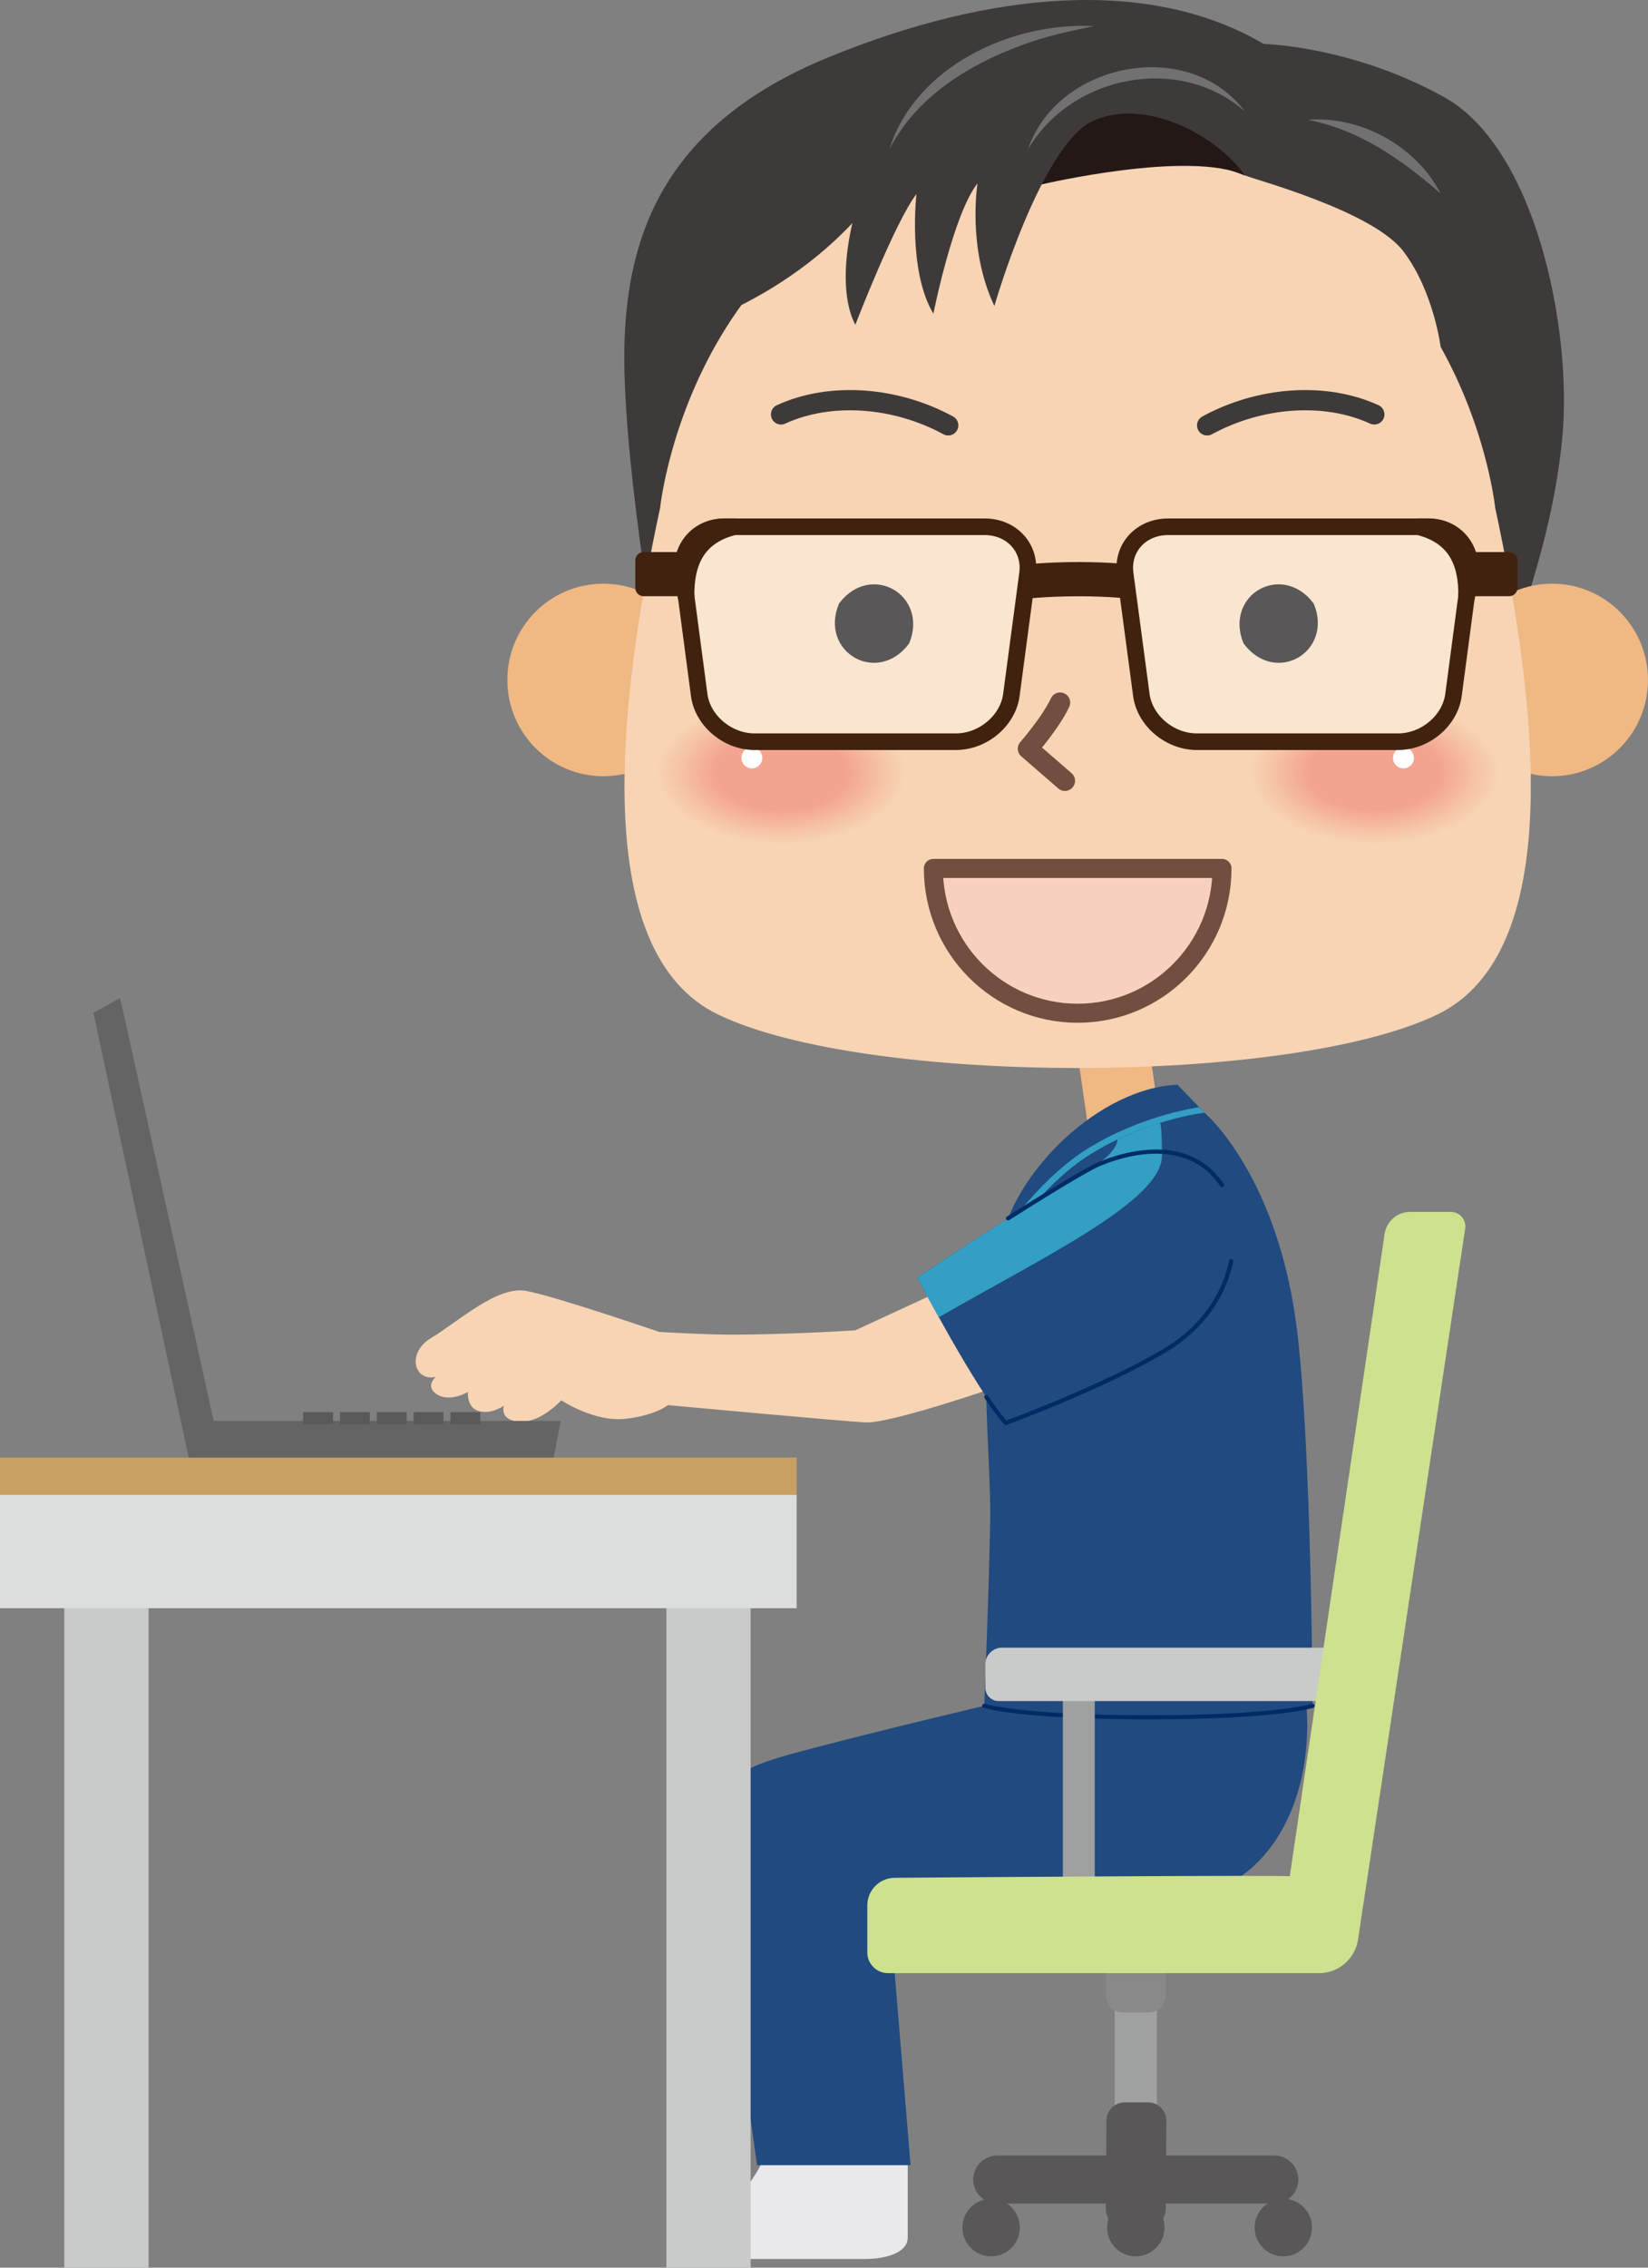 <?xml version="1.0" encoding="utf-8"?>
<!-- Generator: Adobe Illustrator 27.7.0, SVG Export Plug-In . SVG Version: 6.00 Build 0)  -->
<svg version="1.1" id="レイヤー_1" xmlns="http://www.w3.org/2000/svg" xmlns:xlink="http://www.w3.org/1999/xlink" x="0px"
	 y="0px" width="160px" height="220px" viewBox="0 0 160 220" enable-background="new 0 0 160 220" xml:space="preserve">
<rect x="0" y="0" width="160" height="220" fill="#808080" stroke="none"/>
<g>
	<defs>
		<rect id="SVGID_1_" width="160" height="220"/>
	</defs>
	<clipPath id="SVGID_00000137812202208330369570000008135080802844557711_">
		<use xlink:href="#SVGID_1_"  overflow="visible"/>
	</clipPath>
	<g clip-path="url(#SVGID_00000137812202208330369570000008135080802844557711_)">
		<g>
			<path fill="#E9E8EA" d="M74.169,209.43c0,0-1.489,3.376-4.177,5.063c-2.681,1.687-3.431,2.084-3.431,2.976
				c0,0.895-0.15,1.69,2.535,1.69h14.787c2.367,0,4.245-0.695,4.245-2.087v-7.641H74.169z"/>
			<path fill="#204A80" d="M100.937,159.367l-5.384,6.126c0,0-9.299,2.191-16.372,4.042c-7.061,1.851-10.442,2.775-9.832,9.091
				c0.618,6.313,4.152,31.43,4.152,31.43h14.901l-2.149-26.038h27.806c8.753,0,14.133-9.402,12.595-20.338L100.937,159.367z"/>
			<path fill="#F7D4B4" d="M92.561,124.66l-9.528,4.404c0,0-5.641,0.373-11.463,0.419c-2.792,0.025-7.569-0.265-7.569-0.265
				s-10.092-3.459-12.919-3.981c-2.828-0.523-6.683,3.058-9.175,4.533c-2.492,1.479-1.703,4.282,0.4,3.81
				c0,0-1.114,0.935,0.15,1.715c1.253,0.774,2.966-0.25,2.966-0.25s-0.136,1.533,1.089,1.862c1.224,0.333,2.406-0.527,2.406-0.527
				s-0.493,1.439,1.56,1.543c2.053,0.111,4.016-2.073,4.016-2.073s3.202,2.127,6.183,1.801c2.973-0.326,4.17-1.332,4.17-1.332
				s16.475,1.522,19.156,1.679c2.681,0.154,15.126-4.25,15.126-4.25L92.561,124.66z"/>
			<path fill="#F0B882" d="M112.782,109.983l-1.524-10.53l-6.904,1.006l1.528,10.53
				C105.374,111.208,113.328,110.047,112.782,109.983"/>
			<path fill="#204A80" d="M97.027,121.086c-2.331,8.35-0.789,19.826-0.892,26.35c-0.103,6.524-0.578,18.057-0.578,18.057
				s3.391,1.114,15.943,1.114c12.541,0,15.936-1.114,15.936-1.114s-0.111-24.681-1.478-36.193
				c-1.813-15.286-9.018-21.351-9.018-21.351s-4.277-1.307-8.357,1.096C104.5,111.447,98.552,115.633,97.027,121.086"/>
			<path fill="#3E3A39" d="M122.688,4.263c-11.06-6.506-26.514-5.17-42.35,1.336S60.957,22.821,60.632,33.154
				c-0.329,10.334,3.098,29.869,3.098,29.869h82.783c0,0,4.223-10.266,5.173-20.642c0.957-10.373-2.542-27.982-11.474-32.956
				C131.277,4.453,122.688,4.263,122.688,4.263"/>
			<path fill="#F0B882" d="M141.387,65.477c-0.275,5.145,3.674,9.549,8.814,9.818c5.13,0.268,9.517-3.684,9.785-8.844
				c0.271-5.149-3.677-9.546-8.814-9.811C146.036,56.371,141.655,60.328,141.387,65.477"/>
			<path fill="#F0B882" d="M67.872,65.477c0.268,5.145-3.677,9.549-8.818,9.818c-5.13,0.268-9.514-3.684-9.785-8.844
				c-0.271-5.149,3.677-9.546,8.814-9.811C63.22,56.371,67.604,60.328,67.872,65.477"/>
			<path fill="#F7D4B4" d="M145.164,49.264c4.105,19.063,6.872,43.157-5.641,49.172c-14.369,6.903-55.423,6.903-69.789,0
				c-12.516-6.015-9.753-30.109-5.644-49.172c0,0,3.591-34.982,40.536-34.982C141.573,14.281,145.164,49.264,145.164,49.264"/>
			<path fill="none" stroke="#3E3A39" stroke-width="1.963" stroke-linecap="round" stroke-linejoin="round" d="M75.829,40.205
				c4.78-2.195,11.113-1.726,16.232,1.063"/>
			<path fill="none" stroke="#3E3A39" stroke-width="1.963" stroke-linecap="round" stroke-linejoin="round" d="M133.43,40.205
				c-4.784-2.195-11.113-1.726-16.232,1.063"/>
			<path fill="#F8D0C0" d="M118.64,84.25c0,7.759-6.276,14.05-14.012,14.05c-7.74,0-14.008-6.291-14.008-14.05H118.64z"/>
			<path fill="none" stroke="#714E3F" stroke-width="1.848" stroke-linecap="round" stroke-linejoin="round" d="M118.64,84.25
				c0,7.759-6.276,14.05-14.012,14.05c-7.74,0-14.008-6.291-14.008-14.05H118.64z"/>
			<path fill="none" stroke="#714E3F" stroke-width="1.963" stroke-linecap="round" stroke-linejoin="round" d="M102.921,68.162
				c-0.9,1.93-3.124,4.476-3.124,4.476l3.595,3.115"/>
			<path fill="#F7D4B4" d="M145.529,74.926c0.004,3.849-5.405,6.975-12.088,6.986c-6.68,0.014-12.106-3.09-12.109-6.936
				c-0.007-3.857,5.397-6.982,12.077-6.993C140.095,67.968,145.518,71.076,145.529,74.926"/>
			<path fill="#F7D3B3" d="M145.439,74.926c0.004,3.82-5.362,6.925-11.998,6.936c-6.633,0.014-12.016-3.069-12.02-6.885
				c-0.007-3.828,5.355-6.929,11.988-6.943C140.049,68.022,145.429,71.105,145.439,74.926"/>
			<path fill="#F7D3B2" d="M145.35,74.926c0.004,3.792-5.323,6.871-11.909,6.882c-6.579,0.014-11.927-3.043-11.935-6.832
				c-0.004-3.799,5.323-6.882,11.902-6.889C139.999,68.072,145.339,71.134,145.35,74.926"/>
			<path fill="#F7D2B2" d="M145.261,74.926c0,3.763-5.284,6.821-11.82,6.832c-6.533,0.011-11.838-3.022-11.842-6.781
				c-0.007-3.77,5.277-6.828,11.809-6.839C139.952,68.122,145.25,71.159,145.261,74.926"/>
			<path fill="#F7D1B1" d="M145.171,74.926c0.004,3.735-5.248,6.771-11.73,6.778c-6.48,0.014-11.749-2.997-11.752-6.728
				c-0.007-3.742,5.237-6.775,11.72-6.789C139.899,68.176,145.161,71.188,145.171,74.926"/>
			<path fill="#F7D1B1" d="M145.079,74.926c0.003,3.709-5.198,6.714-11.638,6.728c-6.433,0.014-11.656-2.976-11.663-6.681
				c-0.007-3.71,5.198-6.721,11.631-6.731C139.849,68.226,145.068,71.216,145.079,74.926"/>
			<path fill="#F7D0B0" d="M144.993,74.926c0.004,3.677-5.166,6.667-11.552,6.674c-6.383,0.014-11.571-2.954-11.574-6.628
				c-0.007-3.685,5.162-6.671,11.542-6.682C139.799,68.28,144.979,71.248,144.993,74.926"/>
			<path fill="#F7CFB0" d="M144.904,74.926c0,3.648-5.126,6.61-11.463,6.621c-6.337,0.018-11.481-2.929-11.484-6.574
				c-0.004-3.656,5.123-6.621,11.452-6.628C139.752,68.333,144.89,71.281,144.904,74.926"/>
			<path fill="#F7CFAF" d="M144.807,74.926c0.007,3.62-5.08,6.563-11.366,6.574c-6.283,0.011-11.388-2.911-11.392-6.527
				c-0.007-3.627,5.076-6.567,11.359-6.577C139.699,68.384,144.8,71.306,144.807,74.926"/>
			<path fill="#F7CEAE" d="M144.722,74.926c0.004,3.591-5.041,6.51-11.281,6.52c-6.233,0.014-11.299-2.882-11.306-6.47
				c-0.007-3.599,5.041-6.517,11.274-6.528C139.653,68.434,144.708,71.334,144.722,74.926"/>
			<path fill="#F7CDAE" d="M144.633,74.926c0.004,3.563-5.005,6.456-11.192,6.467c-6.183,0.014-11.21-2.857-11.217-6.416
				c-0.004-3.57,5.005-6.467,11.185-6.481C139.603,68.484,144.618,71.363,144.633,74.926"/>
			<path fill="#F7CCAD" d="M144.54,74.926c0.007,3.534-4.962,6.409-11.099,6.416c-6.137,0.014-11.12-2.839-11.124-6.37
				c-0.007-3.541,4.962-6.413,11.092-6.42C139.552,68.538,144.529,71.391,144.54,74.926"/>
			<path fill="#F6CCAD" d="M144.451,74.926c0.004,3.509-4.923,6.352-11.01,6.363c-6.083,0.014-11.028-2.814-11.035-6.316
				c-0.007-3.513,4.923-6.359,11.006-6.37C139.506,68.592,144.44,71.417,144.451,74.926"/>
			<path fill="#F6CBAC" d="M144.361,74.926c0.003,3.48-4.88,6.305-10.92,6.316c-6.037,0.011-10.938-2.796-10.946-6.27
				c-0.007-3.484,4.88-6.309,10.917-6.32C139.456,68.641,144.35,71.449,144.361,74.926"/>
			<path fill="#F6CAAB" d="M144.272,74.926c0.007,3.452-4.845,6.252-10.831,6.262c-5.987,0.014-10.849-2.771-10.856-6.216
				c-0.007-3.452,4.841-6.255,10.828-6.266C139.402,68.695,144.261,71.474,144.272,74.926"/>
			<path fill="#F6C9AB" d="M144.183,74.926c0.004,3.423-4.801,6.198-10.742,6.212c-5.937,0.007-10.76-2.75-10.764-6.166
				c-0.007-3.427,4.794-6.205,10.735-6.216C139.356,68.746,144.168,71.51,144.183,74.926"/>
			<path fill="#F6C9AA" d="M144.09,74.926c0.007,3.394-4.762,6.151-10.649,6.159c-5.887,0.014-10.667-2.725-10.674-6.112
				c-0.007-3.398,4.759-6.151,10.646-6.162C139.306,68.799,144.083,71.535,144.09,74.926"/>
			<path fill="#F6C8AA" d="M144.001,74.926c0.007,3.366-4.719,6.094-10.56,6.105c-5.841,0.011-10.578-2.7-10.585-6.058
				c-0.007-3.369,4.719-6.102,10.556-6.112C139.256,68.849,143.99,71.563,144.001,74.926"/>
			<path fill="#F6C7A9" d="M143.911,74.926c0.007,3.337-4.68,6.048-10.47,6.055c-5.787,0.014-10.492-2.678-10.496-6.008
				c-0.004-3.337,4.68-6.051,10.467-6.062C139.202,68.899,143.904,71.592,143.911,74.926"/>
			<path fill="#F6C7A9" d="M143.819,74.926c0.007,3.305-4.637,5.99-10.378,6.001c-5.737,0.014-10.403-2.653-10.403-5.954
				c-0.007-3.312,4.634-5.997,10.374-6.008C139.16,68.953,143.815,71.621,143.819,74.926"/>
			<path fill="#F6C6A8" d="M143.729,74.926c0.007,3.28-4.594,5.944-10.288,5.951c-5.687,0.011-10.307-2.632-10.314-5.904
				c-0.007-3.283,4.598-5.948,10.285-5.958C139.106,69.003,143.722,71.649,143.729,74.926"/>
			<path fill="#F6C5A7" d="M143.64,74.926c0.007,3.255-4.559,5.89-10.199,5.901c-5.641,0.011-10.221-2.614-10.224-5.854
				c-0.007-3.255,4.559-5.897,10.196-5.905C139.06,69.057,143.633,71.674,143.64,74.926"/>
			<path fill="#F6C4A7" d="M143.551,74.929c0.007,3.219-4.52,5.833-10.11,5.843c-5.587,0.011-10.128-2.589-10.135-5.8
				c-0.007-3.226,4.519-5.844,10.106-5.854C139.006,69.107,143.544,71.707,143.551,74.929"/>
			<path fill="#F6C4A6" d="M143.462,74.929c0.003,3.19-4.477,5.783-10.021,5.793c-5.541,0.011-10.042-2.564-10.042-5.75
				c-0.007-3.198,4.477-5.794,10.014-5.8C138.96,69.161,143.454,71.735,143.462,74.929"/>
			<path fill="#F6C3A5" d="M143.369,74.929c0.007,3.162-4.434,5.729-9.928,5.74c-5.491,0.014-9.953-2.542-9.957-5.697
				c-0.007-3.169,4.438-5.736,9.932-5.747C138.906,69.211,143.362,71.768,143.369,74.929"/>
			<path fill="#F6C2A5" d="M143.28,74.929c0.007,3.133-4.398,5.682-9.839,5.689c-5.441,0.011-9.86-2.521-9.864-5.646
				c-0.007-3.14,4.398-5.69,9.839-5.697C138.86,69.265,143.272,71.793,143.28,74.929"/>
			<path fill="#F6C1A4" d="M143.194,74.929c0.004,3.104-4.359,5.628-9.756,5.64c-5.387,0.011-9.771-2.496-9.774-5.597
				c-0.004-3.111,4.359-5.632,9.753-5.643C138.81,69.315,143.183,71.821,143.194,74.929"/>
			<path fill="#F6C1A4" d="M143.098,74.929c0.007,3.075-4.312,5.575-9.66,5.586c-5.341,0.007-9.678-2.47-9.678-5.543
				c-0.011-3.083,4.312-5.586,9.657-5.597C138.76,69.365,143.094,71.85,143.098,74.929"/>
			<path fill="#F6C0A3" d="M143.012,74.929c0.004,3.047-4.277,5.525-9.574,5.535c-5.287,0.011-9.589-2.449-9.592-5.492
				c-0.007-3.054,4.277-5.532,9.571-5.543C138.71,69.415,143.001,71.878,143.012,74.929"/>
			<path fill="#F6BFA3" d="M142.923,74.929c0.004,3.018-4.241,5.471-9.485,5.482c-5.241,0.007-9.5-2.428-9.503-5.439
				c-0.007-3.029,4.241-5.478,9.482-5.489C138.664,69.469,142.912,71.907,142.923,74.929"/>
			<path fill="#F6BEA2" d="M142.833,74.929c0.004,2.99-4.202,5.425-9.396,5.432c-5.191,0.007-9.41-2.406-9.414-5.389
				c-0.004-3.001,4.202-5.432,9.392-5.439C138.61,69.519,142.826,71.936,142.833,74.929"/>
			<path fill="#F6BEA1" d="M142.74,74.929c0.004,2.961-4.159,5.367-9.303,5.382c-5.141,0.007-9.317-2.385-9.325-5.343
				c-0.007-2.965,4.159-5.374,9.303-5.382C138.56,69.572,142.734,71.964,142.74,74.929"/>
			<path fill="#F5BDA1" d="M142.651,74.929c0.004,2.932-4.116,5.317-9.218,5.324c-5.087,0.011-9.225-2.352-9.228-5.285
				c-0.007-2.936,4.116-5.324,9.21-5.335C138.51,69.623,142.641,71.997,142.651,74.929"/>
			<path fill="#F5BCA0" d="M142.566,74.929c0,2.904-4.084,5.267-9.128,5.274c-5.044,0.011-9.139-2.331-9.146-5.235
				c-0.007-2.911,4.084-5.271,9.125-5.278C138.464,69.677,142.555,72.022,142.566,74.929"/>
			<path fill="#F5BBA0" d="M142.476,74.929c0,2.875-4.045,5.213-9.039,5.224c-4.991,0.007-9.05-2.313-9.054-5.181
				c-0.007-2.882,4.041-5.22,9.032-5.231C138.414,69.73,142.466,72.05,142.476,74.929"/>
			<path fill="#F5BB9F" d="M142.38,74.929c0.004,2.85-3.995,5.163-8.943,5.174c-4.941,0.007-8.957-2.292-8.961-5.131
				c-0.011-2.857,3.995-5.174,8.939-5.177C138.367,69.777,142.376,72.079,142.38,74.929"/>
			<path fill="#F5BA9F" d="M142.294,74.929c0,2.821-3.959,5.109-8.857,5.12c-4.891,0.011-8.868-2.263-8.875-5.081
				c-0.007-2.821,3.959-5.113,8.853-5.123C138.314,69.834,142.287,72.107,142.294,74.929"/>
			<path fill="#F5B99E" d="M142.205,74.929c0,2.793-3.923,5.059-8.768,5.066c-4.844,0.011-8.779-2.241-8.786-5.027
				c-0.007-2.796,3.92-5.066,8.764-5.074C138.264,69.88,142.198,72.136,142.205,74.929"/>
			<path fill="#F5B89D" d="M142.116,74.929c0,2.761-3.877,5.009-8.678,5.016c-4.794,0.011-8.689-2.22-8.696-4.977
				c-0.004-2.768,3.877-5.013,8.675-5.02C138.214,69.934,142.109,72.168,142.116,74.929"/>
			<path fill="#F5B79D" d="M142.023,74.929c0,2.736-3.838,4.955-8.589,4.966c-4.741,0.007-8.593-2.198-8.6-4.927
				c-0.007-2.735,3.838-4.959,8.582-4.97C138.167,69.988,142.019,72.194,142.023,74.929"/>
			<path fill="#F5B79C" d="M141.934,74.933c0.004,2.703-3.798,4.902-8.5,4.912c-4.691,0.007-8.507-2.177-8.511-4.877
				c-0.007-2.707,3.798-4.909,8.493-4.916C138.118,70.038,141.927,72.222,141.934,74.933"/>
			<path fill="#F5B69B" d="M141.845,74.933c0.004,2.674-3.759,4.848-8.411,4.858c-4.641,0.007-8.414-2.152-8.421-4.823
				c-0.007-2.678,3.763-4.855,8.404-4.866C138.064,70.092,141.837,72.254,141.845,74.933"/>
			<path fill="#F5B59B" d="M141.755,74.933c0,2.643-3.716,4.798-8.322,4.805c-4.591,0.011-8.325-2.127-8.328-4.769
				c-0.007-2.653,3.713-4.805,8.311-4.812C138.017,70.142,141.748,72.279,141.755,74.933"/>
			<path fill="#F5B49A" d="M141.662,74.933c0.004,2.614-3.677,4.748-8.229,4.758c-4.541,0.004-8.236-2.109-8.239-4.723
				c-0.007-2.624,3.677-4.755,8.221-4.762C137.967,70.192,141.655,72.308,141.662,74.933"/>
			<path fill="#F5B49A" d="M141.573,74.933c0.003,2.592-3.638,4.694-8.14,4.701c-4.495,0.007-8.146-2.08-8.15-4.666
				c-0.007-2.596,3.638-4.701,8.132-4.712C137.921,70.246,141.566,72.337,141.573,74.933"/>
			<path fill="#F5B399" d="M141.484,74.933c0.007,2.556-3.598,4.644-8.05,4.651c-4.441,0.011-8.061-2.059-8.061-4.615
				c-0.007-2.567,3.599-4.651,8.043-4.662C137.871,70.296,141.477,72.366,141.484,74.933"/>
			<path fill="#F5B298" d="M141.394,74.933c0,2.528-3.555,4.59-7.961,4.597c-4.394,0.011-7.968-2.034-7.972-4.562
				c-0.007-2.539,3.556-4.601,7.954-4.608C137.821,70.35,141.387,72.397,141.394,74.933"/>
			<path fill="#F4B198" d="M141.302,74.933c0.003,2.499-3.513,4.537-7.868,4.547c-4.345,0.007-7.875-2.016-7.879-4.512
				c-0.007-2.51,3.513-4.547,7.861-4.558C137.768,70.4,141.298,72.426,141.302,74.933"/>
			<path fill="#F4B097" d="M141.212,74.933c0.007,2.474-3.477,4.486-7.779,4.497c-4.298,0.007-7.79-1.994-7.793-4.461
				c-0.007-2.481,3.48-4.497,7.775-4.504C137.721,70.454,141.205,72.455,141.212,74.933"/>
			<path fill="#F4B097" d="M141.123,74.933c0.007,2.445-3.434,4.432-7.69,4.443c-4.244,0.007-7.7-1.966-7.7-4.408
				c-0.007-2.452,3.434-4.443,7.682-4.454C137.671,70.507,141.116,72.48,141.123,74.933"/>
			<path fill="#F4AF96" d="M141.034,74.933c0.004,2.417-3.395,4.386-7.6,4.393c-4.198,0.007-7.607-1.944-7.611-4.358
				c-0.007-2.424,3.395-4.393,7.593-4.4C137.621,70.557,141.03,72.512,141.034,74.933"/>
			<path fill="#F4AE96" d="M140.941,74.933c0.007,2.388-3.352,4.332-7.508,4.339c-4.145,0.007-7.518-1.919-7.518-4.304
				c-0.011-2.399,3.352-4.34,7.5-4.347C137.571,70.611,140.938,72.541,140.941,74.933"/>
			<path fill="#F4AD95" d="M140.852,74.933c0.007,2.363-3.313,4.279-7.418,4.289c-4.098,0.007-7.429-1.898-7.429-4.254
				c-0.011-2.37,3.316-4.289,7.411-4.297C137.525,70.657,140.852,72.566,140.852,74.933"/>
			<path fill="#F4AC94" d="M140.763,74.933c0.007,2.331-3.27,4.229-7.329,4.239c-4.048,0.004-7.34-1.876-7.347-4.204
				c-0.003-2.342,3.281-4.236,7.329-4.246C137.471,70.711,140.759,72.595,140.763,74.933"/>
			<path fill="#F4AC94" d="M140.674,74.933c0.004,2.302-3.234,4.175-7.24,4.186c-3.998,0.007-7.251-1.855-7.251-4.15
				c-0.007-2.309,3.235-4.186,7.233-4.196C137.425,70.765,140.67,72.627,140.674,74.933"/>
			<path fill="#F4AB93" d="M140.584,74.933c0.003,2.274-3.195,4.128-7.151,4.136c-3.948,0.004-7.158-1.833-7.165-4.1
				c-0.007-2.277,3.199-4.135,7.147-4.143C137.375,70.815,140.581,72.656,140.584,74.933"/>
			<path fill="#F4AA93" d="M140.495,74.936c0.004,2.242-3.152,4.071-7.061,4.078c-3.902,0.007-7.068-1.808-7.072-4.05
				c-0.011-2.252,3.156-4.078,7.054-4.085C137.325,70.869,140.492,72.684,140.495,74.936"/>
			<path fill="#F4A992" d="M140.406,74.936c0.004,2.216-3.113,4.017-6.972,4.028c-3.848,0.003-6.979-1.787-6.986-4
				c-0.004-2.22,3.12-4.028,6.968-4.035C137.275,70.915,140.402,72.713,140.406,74.936"/>
			<path fill="#F4A891" d="M140.313,74.936c0.004,2.188-3.074,3.967-6.879,3.974c-3.798,0.007-6.886-1.758-6.89-3.946
				c-0.011-2.191,3.074-3.978,6.872-3.985C137.225,70.973,140.313,72.738,140.313,74.936"/>
			<path fill="#F4A791" d="M140.224,74.936c0.004,2.159-3.031,3.914-6.79,3.924c-3.748,0.004-6.797-1.736-6.804-3.896
				c-0.007-2.162,3.038-3.924,6.786-3.927C137.175,71.023,140.22,72.77,140.224,74.936"/>
			<path fill="#F3A790" d="M140.138,74.936c0,2.131-2.995,3.867-6.705,3.871c-3.702,0.007-6.711-1.712-6.715-3.842
				c-0.007-2.138,2.999-3.874,6.697-3.881C137.129,71.073,140.131,72.799,140.138,74.936"/>
			<path fill="#F3A690" d="M140.045,74.936c0.004,2.098-2.952,3.81-6.612,3.82c-3.648,0.004-6.618-1.69-6.626-3.792
				c-0.004-2.109,2.956-3.82,6.608-3.824C137.079,71.123,140.042,72.824,140.045,74.936"/>
			<path fill="#F3A58F" d="M139.956,74.936c0,2.07-2.917,3.76-6.522,3.767c-3.602,0.004-6.529-1.669-6.533-3.739
				c-0.007-2.077,2.917-3.77,6.515-3.777C137.029,71.177,139.952,72.856,139.956,74.936"/>
			<path fill="#F3A48F" d="M139.867,74.936c0,2.044-2.874,3.706-6.433,3.717c-3.552,0.007-6.436-1.647-6.444-3.688
				c-0.007-2.048,2.877-3.716,6.429-3.724C136.975,71.227,139.86,72.885,139.867,74.936"/>
			<path fill="#FFFFFF" d="M137.271,73.529c0.004,0.562-0.45,1.013-1.01,1.017c-0.564,0.004-1.017-0.455-1.017-1.01
				c-0.004-0.566,0.45-1.02,1.017-1.024C136.822,72.512,137.271,72.967,137.271,73.529"/>
			<path fill="#F7D4B4" d="M63.731,74.926c-0.007,3.849,5.402,6.975,12.084,6.986c6.679,0.014,12.109-3.09,12.113-6.936
				c0.003-3.857-5.402-6.982-12.081-6.993C69.157,67.968,63.738,71.076,63.731,74.926"/>
			<path fill="#F7D3B3" d="M63.816,74.926c-0.004,3.82,5.362,6.925,11.998,6.936c6.633,0.014,12.016-3.069,12.02-6.885
				c0.007-3.828-5.355-6.929-11.988-6.943C69.21,68.022,63.827,71.105,63.816,74.926"/>
			<path fill="#F7D3B2" d="M63.906,74.926c-0.004,3.792,5.323,6.871,11.909,6.882c6.579,0.014,11.927-3.043,11.934-6.832
				c0.004-3.799-5.322-6.882-11.902-6.889C69.257,68.072,63.92,71.134,63.906,74.926"/>
			<path fill="#F7D2B2" d="M63.998,74.926c-0.004,3.763,5.28,6.821,11.816,6.832c6.533,0.011,11.841-3.022,11.845-6.781
				c0.007-3.77-5.28-6.828-11.813-6.839C69.307,68.122,64.006,71.159,63.998,74.926"/>
			<path fill="#F7D1B1" d="M64.088,74.926c-0.004,3.735,5.244,6.771,11.727,6.778c6.483,0.014,11.752-2.997,11.756-6.728
				c0.004-3.742-5.241-6.775-11.724-6.789C69.357,68.176,64.098,71.188,64.088,74.926"/>
			<path fill="#F7D1B1" d="M64.177,74.926c-0.004,3.709,5.201,6.714,11.638,6.728c6.433,0.014,11.659-2.976,11.663-6.681
				c0.007-3.71-5.198-6.721-11.631-6.731C69.41,68.226,64.187,71.216,64.177,74.926"/>
			<path fill="#F7D0B0" d="M64.263,74.926c0,3.677,5.166,6.667,11.552,6.674c6.383,0.014,11.57-2.954,11.574-6.628
				c0.007-3.685-5.162-6.671-11.541-6.682C69.457,68.28,64.277,71.248,64.263,74.926"/>
			<path fill="#F7CFB0" d="M64.359,74.926c-0.004,3.648,5.119,6.61,11.456,6.621c6.337,0.018,11.481-2.929,11.488-6.574
				c0.003-3.656-5.123-6.621-11.456-6.628C69.507,68.333,64.366,71.281,64.359,74.926"/>
			<path fill="#F7CFAF" d="M64.444,74.926c-0.003,3.62,5.087,6.563,11.37,6.574c6.283,0.011,11.392-2.911,11.395-6.527
				c0.007-3.627-5.08-6.567-11.363-6.577C69.557,68.384,64.459,71.306,64.444,74.926"/>
			<path fill="#F7CEAE" d="M64.534,74.926c-0.004,3.591,5.041,6.51,11.281,6.52c6.233,0.014,11.299-2.882,11.306-6.47
				c0.007-3.599-5.041-6.517-11.274-6.528C69.607,68.434,64.548,71.334,64.534,74.926"/>
			<path fill="#F7CDAE" d="M64.623,74.926c0,3.563,5.005,6.456,11.192,6.467c6.187,0.014,11.21-2.857,11.217-6.416
				c0.007-3.57-5.001-6.467-11.184-6.481C69.657,68.484,64.638,71.363,64.623,74.926"/>
			<path fill="#F7CCAD" d="M64.716,74.926c-0.004,3.534,4.962,6.409,11.099,6.416c6.137,0.014,11.12-2.839,11.124-6.37
				c0.011-3.541-4.963-6.413-11.092-6.42C69.707,68.538,64.727,71.391,64.716,74.926"/>
			<path fill="#F6CCAD" d="M64.805,74.926c-0.004,3.509,4.926,6.352,11.01,6.363c6.087,0.014,11.031-2.814,11.035-6.316
				c0.007-3.513-4.919-6.359-11.002-6.37C69.753,68.592,64.819,71.417,64.805,74.926"/>
			<path fill="#F6CBAC" d="M64.895,74.926c-0.007,3.48,4.88,6.305,10.92,6.316c6.037,0.011,10.938-2.796,10.945-6.27
				c0.007-3.484-4.88-6.309-10.913-6.32C69.803,68.641,64.905,71.449,64.895,74.926"/>
			<path fill="#F6CAAB" d="M64.984,74.926c-0.004,3.452,4.845,6.252,10.831,6.262c5.987,0.014,10.849-2.771,10.856-6.216
				c0.007-3.452-4.837-6.255-10.824-6.266C69.853,68.695,64.998,71.474,64.984,74.926"/>
			<path fill="#F6C9AB" d="M65.076,74.926c-0.004,3.423,4.798,6.198,10.738,6.212c5.937,0.007,10.76-2.75,10.767-6.166
				c0.004-3.427-4.802-6.205-10.735-6.216C69.903,68.746,65.083,71.51,65.076,74.926"/>
			<path fill="#F6C9AA" d="M65.166,74.926c-0.007,3.394,4.759,6.151,10.649,6.159c5.887,0.014,10.67-2.725,10.674-6.112
				c0.007-3.398-4.755-6.151-10.642-6.162C69.953,68.799,65.176,71.535,65.166,74.926"/>
			<path fill="#F6C8AA" d="M65.255,74.926c-0.007,3.366,4.719,6.094,10.56,6.105c5.84,0.011,10.578-2.7,10.585-6.058
				c0.007-3.369-4.719-6.102-10.556-6.112C70,68.849,65.269,71.563,65.255,74.926"/>
			<path fill="#F6C7A9" d="M65.344,74.926c-0.003,3.337,4.684,6.048,10.471,6.055c5.791,0.014,10.492-2.678,10.496-6.008
				c0.007-3.337-4.677-6.051-10.467-6.062C70.053,68.899,65.355,71.592,65.344,74.926"/>
			<path fill="#F6C7A9" d="M65.437,74.926c-0.007,3.305,4.638,5.99,10.382,6.001c5.737,0.014,10.399-2.653,10.403-5.954
				c0.007-3.312-4.638-5.997-10.378-6.008C70.099,68.953,65.444,71.621,65.437,74.926"/>
			<path fill="#F6C6A8" d="M65.526,74.926c-0.007,3.28,4.598,5.944,10.292,5.951c5.687,0.011,10.31-2.632,10.31-5.904
				c0.007-3.283-4.595-5.948-10.285-5.958C70.15,69.003,65.533,71.649,65.526,74.926"/>
			<path fill="#F6C5A7" d="M65.616,74.926c-0.007,3.255,4.558,5.89,10.203,5.901c5.637,0.011,10.217-2.614,10.221-5.854
				c0.007-3.255-4.559-5.897-10.196-5.905C70.199,69.057,65.623,71.674,65.616,74.926"/>
			<path fill="#F6C4A7" d="M65.708,74.929c-0.007,3.219,4.52,5.833,10.11,5.843c5.587,0.011,10.128-2.589,10.132-5.8
				c0.007-3.226-4.52-5.844-10.107-5.854C70.249,69.107,65.712,71.707,65.708,74.929"/>
			<path fill="#F6C4A6" d="M65.798,74.929c-0.007,3.19,4.477,5.783,10.017,5.793c5.541,0.011,10.042-2.564,10.046-5.75
				c0.004-3.198-4.477-5.794-10.017-5.8C70.296,69.161,65.805,71.735,65.798,74.929"/>
			<path fill="#F6C3A5" d="M65.887,74.929c-0.007,3.162,4.437,5.729,9.928,5.74c5.494,0.014,9.953-2.542,9.957-5.697
				c0.007-3.169-4.437-5.736-9.928-5.747C70.349,69.211,65.894,71.768,65.887,74.929"/>
			<path fill="#F6C2A5" d="M65.976,74.929c-0.007,3.133,4.398,5.682,9.839,5.689c5.444,0.011,9.864-2.521,9.867-5.646
				c0.007-3.14-4.402-5.69-9.839-5.697C70.396,69.265,65.983,71.793,65.976,74.929"/>
			<path fill="#F6C1A4" d="M66.065,74.929c-0.004,3.104,4.363,5.628,9.753,5.64c5.391,0.011,9.771-2.496,9.774-5.597
				c0.007-3.111-4.359-5.632-9.75-5.643C70.446,69.315,66.073,71.821,66.065,74.929"/>
			<path fill="#F6C1A4" d="M66.158,74.929c-0.007,3.075,4.312,5.575,9.66,5.586c5.341,0.007,9.682-2.47,9.685-5.543
				c0.004-3.083-4.32-5.586-9.66-5.597C70.496,69.365,66.165,71.85,66.158,74.929"/>
			<path fill="#F6C0A3" d="M66.244,74.929c-0.004,3.047,4.28,5.525,9.575,5.535c5.291,0.011,9.589-2.449,9.589-5.492
				c0.007-3.054-4.273-5.532-9.568-5.543C70.546,69.415,66.255,71.878,66.244,74.929"/>
			<path fill="#F6BFA3" d="M66.337,74.929c-0.007,3.018,4.238,5.471,9.482,5.482c5.241,0.007,9.5-2.428,9.503-5.439
				c0.007-3.029-4.241-5.478-9.482-5.489C70.592,69.469,66.344,71.907,66.337,74.929"/>
			<path fill="#F6BEA2" d="M66.426,74.929c-0.003,2.99,4.199,5.425,9.393,5.432c5.194,0.007,9.41-2.406,9.417-5.389
				c0.007-3.001-4.202-5.432-9.396-5.439C70.646,69.519,66.433,71.936,66.426,74.929"/>
			<path fill="#F6BEA1" d="M66.515,74.929c-0.003,2.961,4.159,5.367,9.303,5.382c5.141,0.007,9.321-2.385,9.324-5.343
				c0.007-2.965-4.159-5.374-9.303-5.382C70.692,69.572,66.526,71.964,66.515,74.929"/>
			<path fill="#F5BDA1" d="M66.605,74.929c-0.004,2.932,4.116,5.317,9.217,5.324c5.091,0.011,9.225-2.352,9.232-5.285
				c0.007-2.936-4.12-5.324-9.214-5.335C70.746,69.623,66.612,71.997,66.605,74.929"/>
			<path fill="#F5BCA0" d="M66.694,74.929c-0.004,2.904,4.08,5.267,9.128,5.274c5.041,0.011,9.136-2.331,9.139-5.235
				c0.007-2.911-4.077-5.271-9.121-5.278C70.792,69.677,66.704,72.022,66.694,74.929"/>
			<path fill="#F5BBA0" d="M66.787,74.929c-0.004,2.875,4.034,5.213,9.035,5.224c4.991,0.007,9.046-2.313,9.053-5.181
				c0.007-2.882-4.041-5.22-9.036-5.231C70.845,69.73,66.79,72.05,66.787,74.929"/>
			<path fill="#F5BB9F" d="M66.872,74.929c0,2.85,4.002,5.163,8.95,5.174c4.937,0.007,8.957-2.292,8.961-5.131
				c0.007-2.857-3.998-5.174-8.943-5.177C70.888,69.777,66.88,72.079,66.872,74.929"/>
			<path fill="#F5BA9F" d="M66.961,74.929c0,2.821,3.959,5.109,8.861,5.12c4.894,0.011,8.864-2.263,8.871-5.081
				c0.007-2.821-3.959-5.113-8.853-5.123C70.942,69.834,66.969,72.107,66.961,74.929"/>
			<path fill="#F5B99E" d="M67.054,74.929c-0.004,2.793,3.92,5.059,8.768,5.066c4.841,0.011,8.775-2.241,8.782-5.027
				c0.007-2.796-3.916-5.066-8.764-5.074C70.992,69.88,67.058,72.136,67.054,74.929"/>
			<path fill="#F5B89D" d="M67.143,74.929c0,2.761,3.877,5.009,8.675,5.016c4.794,0.011,8.689-2.22,8.696-4.977
				c0.007-2.768-3.881-5.013-8.675-5.02C71.042,69.934,67.151,72.168,67.143,74.929"/>
			<path fill="#F5B79D" d="M67.233,74.929c0,2.736,3.838,4.955,8.589,4.966c4.741,0.007,8.6-2.198,8.6-4.927
				c0.007-2.735-3.834-4.959-8.582-4.97C71.088,69.988,67.24,72.194,67.233,74.929"/>
			<path fill="#F5B79C" d="M67.322,74.933c-0.003,2.703,3.799,4.902,8.5,4.912c4.694,0.007,8.504-2.177,8.511-4.877
				c0.007-2.707-3.799-4.909-8.493-4.916C71.142,70.038,67.329,72.222,67.322,74.933"/>
			<path fill="#F5B69B" d="M67.411,74.933c0,2.674,3.763,4.848,8.411,4.858c4.641,0.007,8.418-2.152,8.422-4.823
				c0.007-2.678-3.756-4.855-8.404-4.866C71.192,70.092,67.418,72.254,67.411,74.933"/>
			<path fill="#F5B59B" d="M67.504,74.933c-0.004,2.643,3.713,4.798,8.318,4.805c4.595,0.011,8.329-2.127,8.332-4.769
				c0.007-2.653-3.716-4.805-8.314-4.812C71.242,70.142,67.508,72.279,67.504,74.933"/>
			<path fill="#F5B49A" d="M67.593,74.933c-0.004,2.614,3.677,4.748,8.229,4.758c4.545,0.004,8.239-2.109,8.243-4.723
				c0.004-2.624-3.677-4.755-8.225-4.762C71.288,70.192,67.6,72.308,67.593,74.933"/>
			<path fill="#F5B49A" d="M67.683,74.933c0,2.592,3.638,4.694,8.139,4.701c4.495,0.007,8.15-2.08,8.15-4.666
				c0.007-2.596-3.638-4.701-8.132-4.712C71.338,70.246,67.69,72.337,67.683,74.933"/>
			<path fill="#F5B399" d="M67.772,74.933c0,2.556,3.602,4.644,8.05,4.651c4.441,0.011,8.057-2.059,8.061-4.615
				c0.007-2.567-3.595-4.651-8.043-4.662C71.388,70.296,67.779,72.366,67.772,74.933"/>
			<path fill="#F5B298" d="M67.865,74.933c-0.004,2.528,3.552,4.59,7.957,4.597c4.395,0.011,7.972-2.034,7.972-4.562
				c0.007-2.539-3.555-4.601-7.954-4.608C71.438,70.35,67.872,72.397,67.865,74.933"/>
			<path fill="#F4B198" d="M67.954,74.933c-0.007,2.499,3.516,4.537,7.868,4.547c4.345,0.007,7.879-2.016,7.879-4.512
				c0.011-2.51-3.513-4.547-7.861-4.558C71.488,70.4,67.961,72.426,67.954,74.933"/>
			<path fill="#F4B097" d="M68.043,74.933c-0.007,2.474,3.474,4.486,7.779,4.497c4.298,0.007,7.79-1.994,7.793-4.461
				c0.007-2.481-3.481-4.497-7.776-4.504C71.538,70.454,68.05,72.455,68.043,74.933"/>
			<path fill="#F4B097" d="M68.132,74.933c0,2.445,3.438,4.432,7.69,4.443c4.245,0.007,7.7-1.966,7.704-4.408
				c0.007-2.452-3.438-4.443-7.686-4.454C71.585,70.507,68.136,72.48,68.132,74.933"/>
			<path fill="#F4AF96" d="M68.225,74.933c-0.007,2.417,3.392,4.386,7.597,4.393c4.198,0.007,7.611-1.944,7.611-4.358
				c0.007-2.424-3.395-4.393-7.593-4.4C71.638,70.557,68.229,72.512,68.225,74.933"/>
			<path fill="#F4AE96" d="M68.314,74.933c-0.007,2.388,3.356,4.332,7.508,4.339c4.145,0.007,7.522-1.919,7.522-4.304
				c0.011-2.399-3.356-4.34-7.504-4.347C71.688,70.611,68.318,72.541,68.314,74.933"/>
			<path fill="#F4AD95" d="M68.404,74.933c-0.007,2.363,3.313,4.279,7.418,4.289c4.102,0.007,7.429-1.898,7.429-4.254
				c0.011-2.37-3.317-4.289-7.411-4.297C71.735,70.657,68.407,72.566,68.404,74.933"/>
			<path fill="#F4AC94" d="M68.493,74.933c-0.004,2.331,3.277,4.229,7.329,4.239c4.048,0.004,7.34-1.876,7.347-4.204
				c0.007-2.342-3.281-4.236-7.329-4.246C71.785,70.711,68.496,72.595,68.493,74.933"/>
			<path fill="#F4AC94" d="M68.586,74.933c-0.007,2.302,3.23,4.175,7.236,4.186c3.998,0.007,7.25-1.855,7.258-4.15
				c0.004-2.309-3.241-4.186-7.24-4.196C71.834,70.765,68.586,72.627,68.586,74.933"/>
			<path fill="#F4AB93" d="M68.671,74.933c-0.004,2.274,3.199,4.128,7.15,4.136c3.948,0.004,7.158-1.833,7.165-4.1
				c0.004-2.277-3.199-4.135-7.147-4.143C71.881,70.815,68.678,72.656,68.671,74.933"/>
			<path fill="#F4AA93" d="M68.764,74.936c-0.007,2.242,3.152,4.071,7.058,4.078c3.902,0.007,7.068-1.808,7.076-4.05
				c0.007-2.252-3.16-4.078-7.058-4.085C71.934,70.869,68.768,72.684,68.764,74.936"/>
			<path fill="#F4A992" d="M68.854,74.936c-0.004,2.216,3.113,4.017,6.968,4.028c3.849,0.003,6.979-1.787,6.983-4
				c0.011-2.22-3.113-4.028-6.965-4.035C71.984,70.915,68.854,72.713,68.854,74.936"/>
			<path fill="#F4A891" d="M68.943,74.936c-0.004,2.188,3.074,3.967,6.879,3.974c3.798,0.007,6.89-1.758,6.897-3.946
				c0.003-2.191-3.081-3.978-6.88-3.985C72.031,70.973,68.946,72.738,68.943,74.936"/>
			<path fill="#F4A791" d="M69.032,74.936c-0.004,2.159,3.035,3.914,6.79,3.924c3.752,0.004,6.801-1.736,6.804-3.896
				c0.007-2.162-3.038-3.924-6.787-3.927C72.081,71.023,69.036,72.77,69.032,74.936"/>
			<path fill="#F3A790" d="M69.121,74.936c-0.003,2.131,2.992,3.867,6.701,3.871c3.702,0.007,6.712-1.712,6.715-3.842
				c0.007-2.138-2.999-3.874-6.698-3.881C72.131,71.073,69.125,72.799,69.121,74.936"/>
			<path fill="#F3A690" d="M69.214,74.936c-0.004,2.098,2.949,3.81,6.608,3.82c3.652,0.004,6.622-1.69,6.626-3.792
				c0.007-2.109-2.956-3.82-6.608-3.824C72.177,71.123,69.214,72.824,69.214,74.936"/>
			<path fill="#F3A58F" d="M69.3,74.936c0,2.07,2.917,3.76,6.522,3.767c3.599,0.004,6.53-1.669,6.536-3.739
				c0.004-2.077-2.916-3.77-6.519-3.777C72.227,71.177,69.307,72.856,69.3,74.936"/>
			<path fill="#F3A48F" d="M69.393,74.936c-0.004,2.044,2.874,3.706,6.429,3.717c3.552,0.007,6.44-1.647,6.444-3.688
				c0.007-2.048-2.877-3.716-6.426-3.724C72.281,71.227,69.396,72.885,69.393,74.936"/>
			<path fill="#FFFFFF" d="M71.984,73.529c0,0.562,0.45,1.013,1.01,1.017c0.56,0.004,1.017-0.455,1.017-1.01
				c0.004-0.566-0.45-1.02-1.017-1.024C72.434,72.512,71.984,72.967,71.984,73.529"/>
			<rect x="62.488" y="54.366" fill="#40220F" width="3.859" height="2.671"/>
			
				<rect x="62.488" y="54.366" fill="none" stroke="#40220F" stroke-width="1.61" stroke-linecap="round" stroke-linejoin="round" stroke-miterlimit="10" width="3.859" height="2.671"/>
			<path fill="#40220F" d="M113.153,57.914c0,0-2.421-0.87-8.414-0.87c-6.001,0-9.186,0.87-9.186,0.87v-1.708
				c0,0,3.184-0.873,9.186-0.873c5.994,0,8.414,0.873,8.414,0.873V57.914z"/>
			
				<path fill="none" stroke="#40220F" stroke-width="1.61" stroke-linecap="round" stroke-linejoin="round" stroke-miterlimit="10" d="
				M113.153,57.914c0,0-2.421-0.87-8.414-0.87c-6.001,0-9.186,0.87-9.186,0.87v-1.708c0,0,3.184-0.873,9.186-0.873
				c5.994,0,8.414,0.873,8.414,0.873V57.914z"/>
			<path fill="#FAE5D0" d="M98.191,67.424c-0.332,2.496-2.752,4.533-5.384,4.533H73.262c-2.631,0-5.051-2.041-5.38-4.533
				l-1.56-11.787c-0.332-2.496,1.549-4.533,4.173-4.533h25.093c2.627,0,4.505,2.038,4.173,4.533L98.191,67.424z"/>
			
				<path fill="none" stroke="#40220F" stroke-width="1.61" stroke-linecap="round" stroke-linejoin="round" stroke-miterlimit="10" d="
				M98.191,67.424c-0.332,2.496-2.752,4.533-5.384,4.533H73.262c-2.631,0-5.051-2.041-5.38-4.533l-1.56-11.787
				c-0.332-2.496,1.549-4.533,4.173-4.533h25.093c2.627,0,4.505,2.038,4.173,4.533L98.191,67.424z"/>
			<path fill="#40220F" d="M71.295,51.1h-0.992c-2.503,0-4.302,2.041-3.984,4.537l0.289,2.281
				C66.551,54.48,67.733,51.981,71.295,51.1"/>
			
				<path fill="none" stroke="#40220F" stroke-width="1.61" stroke-linecap="round" stroke-linejoin="round" stroke-miterlimit="10" d="
				M71.295,51.1h-0.992c-2.503,0-4.302,2.041-3.984,4.537l0.289,2.281C66.551,54.48,67.733,51.981,71.295,51.1z"/>
			<rect x="142.655" y="54.366" fill="#40220F" width="3.863" height="2.671"/>
			
				<rect x="142.655" y="54.366" fill="none" stroke="#40220F" stroke-width="1.61" stroke-linecap="round" stroke-linejoin="round" stroke-miterlimit="10" width="3.863" height="2.671"/>
			<path fill="#FAE5D0" d="M110.811,67.424c0.332,2.496,2.756,4.533,5.38,4.533h19.549c2.627,0,5.048-2.041,5.376-4.533
				l1.563-11.787c0.328-2.496-1.549-4.533-4.177-4.533H113.41c-2.628,0-4.498,2.038-4.173,4.533L110.811,67.424z"/>
			
				<path fill="none" stroke="#40220F" stroke-width="1.61" stroke-linecap="round" stroke-linejoin="round" stroke-miterlimit="10" d="
				M110.811,67.424c0.332,2.496,2.756,4.533,5.38,4.533h19.549c2.627,0,5.048-2.041,5.376-4.533l1.563-11.787
				c0.328-2.496-1.549-4.533-4.177-4.533H113.41c-2.628,0-4.498,2.038-4.173,4.533L110.811,67.424z"/>
			<path fill="#40220F" d="M137.707,51.1h0.989c2.506,0,4.301,2.041,3.984,4.537l-0.289,2.281
				C142.448,54.48,141.27,51.981,137.707,51.1"/>
			
				<path fill="none" stroke="#40220F" stroke-width="1.61" stroke-linecap="round" stroke-linejoin="round" stroke-miterlimit="10" d="
				M137.707,51.1h0.989c2.506,0,4.301,2.041,3.984,4.537l-0.289,2.281C142.448,54.48,141.27,51.981,137.707,51.1z"/>
			<path fill="#595757" d="M81.901,58.813c-1.663,4.089,3.231,6.921,5.922,3.355l0,0C89.455,58.065,84.586,55.279,81.901,58.813"/>
			<path fill="none" stroke="#595757" stroke-width="1.018" d="M81.901,58.813c-1.663,4.089,3.231,6.921,5.922,3.355l0,0
				C89.455,58.065,84.586,55.279,81.901,58.813z"/>
			<path fill="#595757" d="M127.101,58.813c1.66,4.089-3.231,6.921-5.922,3.355l0,0C119.543,58.065,124.412,55.279,127.101,58.813"
				/>
			<path fill="none" stroke="#595757" stroke-width="1.018" d="M127.101,58.813c1.66,4.089-3.231,6.921-5.922,3.355l0,0
				C119.543,58.065,124.412,55.279,127.101,58.813z"/>
			<path fill="#231815" d="M101.14,17.887c0,0,14.39-3.38,19.71-0.863c0,0,0.718-5.64,0-6.234c-0.714-0.598-7.397-4.325-9.696-3.502
				c-2.295,0.823-8.539,2.31-11.356,3.351c-2.813,1.042-3.491,4.289-3.12,4.236C97.045,14.818,101.14,17.887,101.14,17.887"/>
			<path fill="#3E3A39" d="M84.854,15.406c-0.103,0.233-0.203,0.466-0.296,0.698c-2.735,6.564-3.088,12.421-1.517,15.407
				c0,0,3.855-9.993,5.933-12.682c0,0-0.86,7.44,1.646,11.604c0,0,1.917-9.653,4.287-12.647c0,0-1.039,6.245,1.635,11.902
				c0,0,4.534-15.776,9.681-18.007c5.152-2.234,12.081,1.6,14.626,5.338c0,0,2.842-6.381,2.549-8.314
				c-0.297-1.934-0.71-4.444-0.71-4.444H99.798c0,0-10.096,2.657-11.649,3.849"/>
			<path fill="#3E3A39" d="M84.854,19.197c-2.174,2.782-6.062,6.928-12.87,10.398L64.416,24.4l7.568-8.296L84.854,19.197z"/>
			<path fill="#F7D4B4" d="M120.85,17.02c1.139,0.448,12.463,3.481,15.411,7.376c2.942,3.892,3.606,9.256,3.606,9.256l-11.235-2.141
				L120.85,17.02z"/>
			<path fill="#727171" d="M99.798,14.496c2.874-8.468,15.597-10.957,21.048-3.706C114.474,5.226,104.031,7.285,99.798,14.496"/>
			<path fill="#727171" d="M86.346,14.496c2.499-8.064,11.91-12.389,19.877-11.963c-2.006,0.412-3.977,0.824-5.876,1.446
				C94.75,5.849,89.124,9.057,86.346,14.496"/>
			<path fill="#727171" d="M126.99,11.625c5.127-0.408,10.503,2.556,12.877,7.143C136.068,15.484,132.031,12.613,126.99,11.625"/>
			<path fill="#204A80" d="M97.027,121.086c1.31-7.487,9.824-15.547,17.289-15.851l2.624,2.714c0,0-5.769,0.659-11.27,4.157
				C101.03,115.06,97.027,121.086,97.027,121.086"/>
		</g>
		<g>
			<defs>
				<path id="SVGID_00000092457192449282821430000003800916746378629288_" d="M97.031,121.086c0,0,3.998-6.026,8.639-8.98
					c5.501-3.498,11.27-4.157,11.27-4.157l-2.624-2.714C106.848,105.54,98.338,113.6,97.031,121.086"/>
			</defs>
			<clipPath id="SVGID_00000133515163638460212870000002928367801775090853_">
				<use xlink:href="#SVGID_00000092457192449282821430000003800916746378629288_"  overflow="visible"/>
			</clipPath>
			
				<path clip-path="url(#SVGID_00000133515163638460212870000002928367801775090853_)" fill="none" stroke="#339FC5" stroke-width="1.208" stroke-miterlimit="10" d="
				M116.941,107.949c0,0-5.769,0.655-11.27,4.157c-4.641,2.954-8.643,8.98-8.643,8.98"/>
		</g>
		<g>
			<path fill="#204A80" d="M106.223,113.163c-4.819,2.553-17.164,10.781-17.164,10.781s5.784,11.021,8.582,14.111
				c0,0,9.439-3.445,15.512-7.072c6.076-3.627,8.147-10.459,5.487-16.016C115.973,109.407,106.223,113.163,106.223,113.163"/>
			<path fill="#339FC5" d="M112.81,111.935c-0.011-2.879-0.178-3.001-0.178-3.001c-1.242,0.383-2.66,0.909-4.138,1.615
				c0,0.004,0.082,1.089-2.271,2.614c-1.36,0.72-3.331,1.901-5.444,3.212c-0.957,0.594-1.935,1.21-2.913,1.83
				c-4.513,2.875-8.807,5.74-8.807,5.74s0.871,1.651,2.085,3.853c10.446-6.008,21.666-11.325,21.666-15.69
				C112.81,112.042,112.81,111.995,112.81,111.935"/>
			<path fill="none" stroke="#002C65" stroke-width="0.403" stroke-linecap="round" stroke-miterlimit="10" d="M118.64,114.967
				c-4.059-6.033-12.416-1.805-12.416-1.805c-1.974,1.046-5.219,3.047-8.357,5.041"/>
			<path fill="none" stroke="#002C65" stroke-width="0.403" stroke-linecap="round" stroke-miterlimit="10" d="M95.76,135.53
				c0.693,1.046,1.346,1.933,1.882,2.524c0,0,9.439-3.445,15.512-7.072c3.509-2.095,5.68-5.256,6.379-8.626"/>
			<path fill="none" stroke="#002C65" stroke-width="0.403" stroke-linecap="round" stroke-miterlimit="10" d="M95.557,165.493
				c0,0,3.391,1.114,15.943,1.114c12.541,0,15.936-1.114,15.936-1.114"/>
			<rect x="108.223" y="191.431" fill="#9FA0A0" width="4.098" height="21.014"/>
			<path fill="#898989" d="M111.564,195.237h-2.585c-0.889,0-1.614-0.727-1.614-1.622v-8.257c0-0.899,0.725-1.622,1.614-1.622h2.585
				c0.892,0,1.614,0.723,1.614,1.622v8.257C113.178,194.51,112.457,195.237,111.564,195.237"/>
			<path fill="#595757" d="M111.4,216.108h-2.26c-0.978,0-1.774-0.795-1.774-1.78l0.057-8.586c0-0.984,0.796-1.779,1.778-1.779h2.26
				c0.978,0,1.778,0.795,1.778,1.779l-0.061,8.586C113.178,215.313,112.385,216.108,111.4,216.108"/>
			<path fill="#595757" d="M123.731,213.781H96.813c-1.278,0-2.324-1.049-2.324-2.328c0-1.282,1.046-2.331,2.324-2.331h26.918
				c1.278,0,2.324,1.049,2.324,2.331C126.055,212.732,125.009,213.781,123.731,213.781"/>
			<path fill="#595757" d="M113.056,216.108c0,1.543-1.246,2.793-2.784,2.793c-1.539,0-2.785-1.249-2.785-2.793
				s1.246-2.793,2.785-2.793C111.811,213.315,113.056,214.565,113.056,216.108"/>
			<path fill="#595757" d="M127.382,216.108c0,1.543-1.249,2.793-2.785,2.793c-1.539,0-2.788-1.249-2.788-2.793
				s1.249-2.793,2.788-2.793C126.133,213.315,127.382,214.565,127.382,216.108"/>
			<path fill="#595757" d="M99.012,216.108c0,1.543-1.246,2.793-2.785,2.793c-1.539,0-2.785-1.249-2.785-2.793
				s1.246-2.793,2.785-2.793C97.766,213.315,99.012,214.565,99.012,216.108"/>
			<rect x="103.189" y="162.99" fill="#9FA0A0" width="3.099" height="22.658"/>
			<path fill="#C9CACA" d="M129.096,159.85H97.281c-0.889,0-1.614,0.723-1.614,1.615v2.267c0,0.723,0.578,1.3,1.292,1.3h31.651
				C128.611,165.031,129.257,159.85,129.096,159.85"/>
			<path fill="#CDE18F" d="M125.219,182.035l9.207-62.324c0.182-1.224,1.235-2.138,2.474-2.138h3.966
				c0.857,0,1.514,0.77,1.385,1.626l-10.403,68.969c-0.286,1.873-1.892,3.262-3.784,3.262h-41.84c-1.117,0-2.021-0.902-2.021-2.027
				v-4.544c0-1.472,1.185-2.671,2.653-2.682C95.942,182.107,125.219,181.899,125.219,182.035"/>
			<rect x="6.244" y="154.93" fill="#C9CACA" width="8.179" height="65.07"/>
			<rect x="64.698" y="154.93" fill="#C9CACA" width="8.179" height="65.07"/>
			<rect y="141.406" fill="#C9A063" width="77.343" height="3.617"/>
			<rect y="145.023" fill="#DCDDDD" width="77.343" height="11"/>
			<polygon fill="#646464" points="18.318,141.406 9.071,98.253 11.666,96.817 20.745,137.851 54.438,137.851 53.76,141.406 			"/>
			<rect x="29.438" y="136.999" fill="#595959" width="2.895" height="1.196"/>
			<rect x="33.011" y="136.999" fill="#595959" width="2.895" height="1.196"/>
			<rect x="36.585" y="136.999" fill="#595959" width="2.899" height="1.196"/>
			<rect x="40.162" y="136.999" fill="#595959" width="2.892" height="1.196"/>
			<rect x="43.735" y="136.999" fill="#595959" width="2.891" height="1.196"/>
		</g>
	</g>
</g>
</svg>
